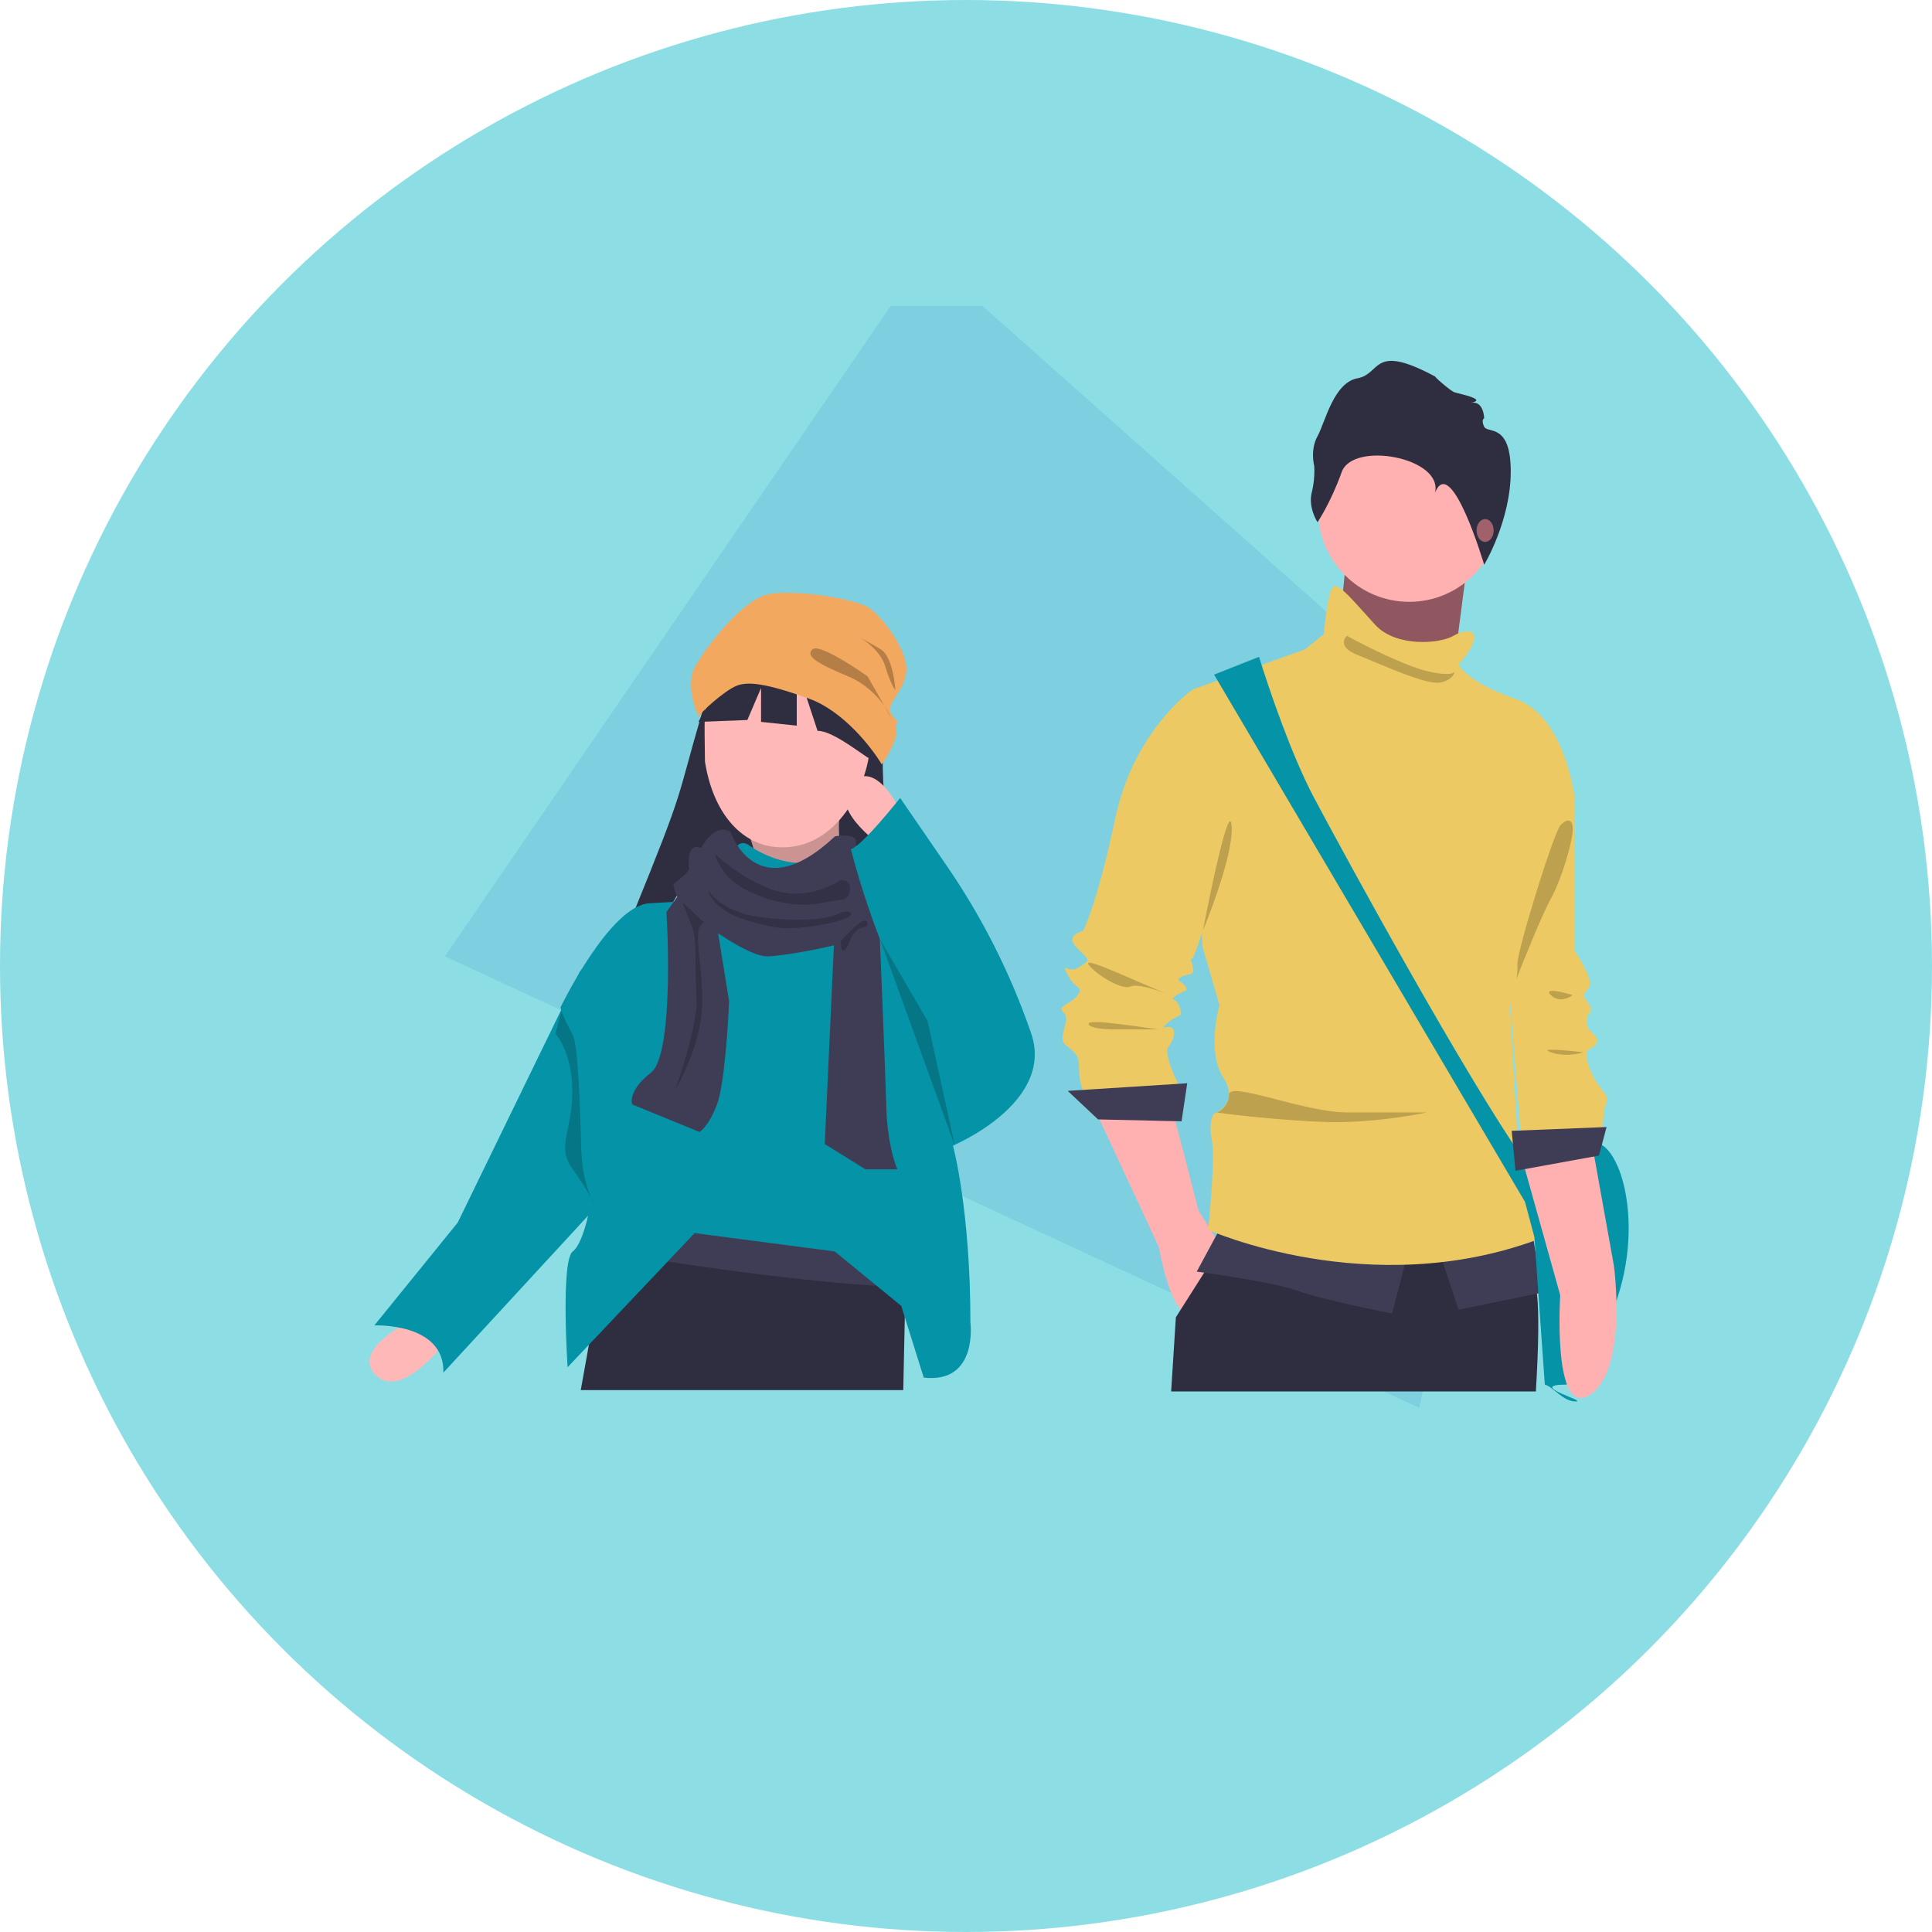 <svg width="120" height="120" viewBox="0 0 120 120" fill="none" xmlns="http://www.w3.org/2000/svg">
<circle cx="60" cy="60" r="60" fill="#8CDEE4"/>
<g clip-path="url(#clip0_10914_113396)">
<path opacity="0.1" d="M96.356 50.415L94.969 56.669L93.844 61.743L92.947 65.79L91.822 70.864L88.146 87.44L42.596 66.333L39.248 64.781L35.01 62.817L31.66 61.265L27.632 59.398L29.916 56.066L31.815 53.295L34.217 49.789L36.116 47.02L57.481 15.85L80.114 35.973L84.144 39.557L87.358 42.414L91.389 45.998L96.356 50.415Z" fill="#0158BA"/>
<path d="M55.054 42.943C52.866 39.236 48.537 39.063 48.537 39.063C48.537 39.063 46.339 38.52 43.633 44.166C41.915 50.048 42.645 48.597 39.356 56.692H41.419L43.824 52.606L42.645 55.972C43.42 56.028 44.198 56.041 44.974 56.012C50.802 55.823 56.352 56.067 56.173 53.97C55.054 52.377 54.477 48.711 55.054 42.943Z" fill="#2F2E41"/>
<path d="M46.074 50.701C46.828 52.373 47.303 54.366 47.587 56.581L53.64 56.201C52.248 54.224 51.786 51.954 52.316 49.373L46.074 50.701Z" fill="#FFB8B8"/>
<path opacity="0.2" d="M46.074 50.701C46.828 52.373 47.303 54.366 47.587 56.581L53.64 56.201C52.248 54.224 51.786 51.954 52.316 49.373L46.074 50.701Z" fill="black"/>
<path d="M24.942 82.352C24.942 82.352 21.81 84.034 23.399 85.471C24.989 86.907 27.632 83.39 27.632 83.39L24.942 82.352Z" fill="#FFB8B8"/>
<path d="M56.288 77.635L56.239 79.934L56.134 84.901V84.902L56.104 86.341H36.072L36.886 81.807L36.887 81.804L37.616 77.746L37.941 75.929V75.928L54.396 73.652L56.288 77.635Z" fill="#2F2E41"/>
<path d="M56.287 77.635L56.237 79.934C50.416 79.784 41.392 78.375 37.615 77.745L37.941 75.928L54.395 73.652L56.287 77.635Z" fill="#3F3D56"/>
<path d="M48.139 52.606C52.034 52.988 54.057 48.581 54.057 45.962C54.057 43.343 48.612 40.348 46.001 40.348C43.389 40.348 43.786 44.679 43.786 47.297C44.282 50.467 46.001 52.396 48.139 52.606Z" fill="#FFB8B8"/>
<path d="M60.274 82.131C60.274 82.131 60.779 85.947 57.375 85.567L55.979 81.111L51.844 77.728L43.142 76.591L35.254 84.923C35.254 84.923 34.819 78.297 35.576 77.728C36.332 77.159 36.757 74.346 36.757 74.346L36.166 72.359L34.82 62.555C34.82 62.555 37.846 56.296 40.305 56.106L43.52 55.917C43.52 55.917 44.655 55.348 44.655 55.158C44.655 54.968 44.466 53.451 45.412 53.83C45.412 53.83 45.497 51.884 46.494 52.478C46.494 52.478 49.632 54.944 52.816 52.586C52.816 52.586 54.301 52.313 54.112 53.072C53.923 53.83 54.112 54.399 54.49 54.399C54.869 54.399 56.571 54.968 56.571 55.348C56.571 55.429 56.694 56.214 56.887 57.396V57.398C57.588 61.705 59.219 71.28 59.219 71.28C59.219 71.28 60.274 75.205 60.274 82.131Z" fill="#0593A7"/>
<path d="M37.111 59.122L36.022 60.333L28.428 75.939L23.25 82.324C23.25 82.324 27.626 82.13 27.54 85.257L43.613 67.819L37.111 59.122Z" fill="#0593A7"/>
<path d="M55.936 56.755V56.757C55.685 58.24 48.798 59.401 47.663 59.401C46.528 59.401 44.272 57.741 43.137 56.983C42.002 56.224 41.823 54.92 41.823 54.92C41.823 54.92 42.789 54.182 42.789 53.992C42.789 53.802 42.6 52.285 43.546 52.664C43.546 52.664 44.378 51.074 45.375 51.668C45.375 51.668 46.989 56.519 51.866 51.945C51.866 51.945 53.351 51.672 53.161 52.431C52.972 53.189 53.161 53.758 53.54 53.758C53.918 53.758 55.62 54.327 55.62 54.707C55.62 54.788 55.743 55.573 55.936 56.755Z" fill="#3F3D56"/>
<path d="M41.392 56.648L43.442 53.781L44.535 54.395V57.537L45.286 62.181C45.218 63.843 44.972 67.453 44.535 68.601C44.098 69.748 43.624 70.217 43.442 70.308L39.276 68.601C39.162 68.328 39.234 67.549 40.437 66.62C41.639 65.691 41.575 59.585 41.392 56.648Z" fill="#3F3D56"/>
<path d="M51.227 71.058L51.843 57.673H51.227L54.574 56.443C54.711 59.744 54.998 66.838 55.052 68.805C55.107 70.772 55.531 72.174 55.735 72.63H53.755L51.227 71.058Z" fill="#3F3D56"/>
<path d="M36.965 74.87C36.894 74.767 36.803 74.603 36.708 74.383C36.466 73.955 36.078 73.326 35.548 72.592C34.544 71.203 35.548 70.251 35.548 67.787C35.548 65.816 34.849 64.583 34.5 64.213L34.87 62.797C34.973 63.064 35.252 63.72 35.548 64.213C35.917 64.829 36.041 69.018 36.102 71.359C36.139 72.734 36.443 73.774 36.708 74.383C36.832 74.603 36.918 74.77 36.965 74.87Z" fill="black" fill-opacity="0.2"/>
<path d="M55.91 50.322C55.91 50.322 54.397 47.098 52.883 48.615C51.37 50.132 54.586 52.408 54.586 52.408L55.91 50.322Z" fill="#FFB8B8"/>
<path d="M55.909 49.562C55.909 49.562 53.573 52.524 52.85 52.75C52.85 52.75 54.964 61.132 57.611 63.408L59.124 71.185C59.124 71.185 65.555 68.53 64.042 64.167C64.027 64.124 64.012 64.08 63.997 64.037C62.733 60.404 60.99 56.957 58.813 53.789L55.909 49.562Z" fill="#0593A7"/>
<path opacity="0.2" d="M54.66 58.346L59.313 71.186L57.611 63.409L54.66 58.346Z" fill="black"/>
<path d="M54.782 40.754L50.506 38.508L46.039 40.005L43.379 44.838L46.42 44.721L47.27 42.733V44.838L49.488 45.071V41.469L50.779 45.393C52.089 45.393 54.743 48.001 54.406 47.105C54.069 46.21 54.782 40.754 54.782 40.754Z" fill="#2F2E41"/>
<path d="M50.255 43.396C52.367 44.153 54.143 46.431 54.766 47.475C55.096 47.011 55.742 45.935 55.683 45.348C55.61 44.614 55.957 45.069 55.48 44.511C54.833 43.754 56.018 43.231 56.275 41.874C56.531 40.517 54.766 38.232 53.923 37.719C53.08 37.205 49.375 36.573 47.724 36.912C46.074 37.251 43.703 40.348 43.116 41.528C42.529 42.708 43.433 44.724 43.433 44.511C43.433 44.298 45.01 42.89 45.744 42.597C46.477 42.304 47.614 42.45 50.255 43.396Z" fill="#F2A85F"/>
<path d="M54.944 43.863C55.141 44.144 55.277 44.396 55.352 44.578L54.944 43.863C54.502 43.232 53.75 42.455 52.674 42.009C50.731 41.203 49.997 40.726 50.474 40.323C50.855 40 52.907 41.313 53.885 42.009L54.944 43.863Z" fill="black" fill-opacity="0.25"/>
<path d="M54.692 40.323C55.337 40.704 55.572 42.169 55.609 42.854C55.523 42.769 55.279 42.355 54.985 41.387C54.732 40.552 53.916 39.894 53.382 39.572C53.287 39.518 53.208 39.475 53.151 39.443C53.219 39.477 53.297 39.52 53.382 39.572C53.698 39.748 54.196 40.031 54.692 40.323Z" fill="black" fill-opacity="0.25"/>
<path d="M95.779 47.428L97.783 49.437V59.01C97.783 59.01 98.961 60.783 98.725 61.256C98.49 61.729 98.254 61.729 98.49 62.083C98.725 62.438 98.961 62.674 98.725 62.91C98.49 63.147 98.49 63.738 98.725 63.974C98.961 64.211 99.433 64.565 99.079 64.92C98.725 65.274 98.254 65.038 98.725 66.338C99.197 67.638 100.022 67.993 99.786 68.465C99.55 68.938 99.55 70.12 99.55 70.12L94.483 70.829L93.422 57.474L95.779 47.428Z" fill="#ECC962"/>
<path d="M83.582 35.076L82.875 42.167L90.064 43.231L90.595 39.154L91.125 35.076H83.582Z" fill="#A0616A"/>
<path opacity="0.1" d="M83.582 35.039L82.875 42.13L90.064 43.194L90.595 39.117L91.125 35.039H83.582Z" fill="black"/>
<path d="M67.965 68.82L71.972 77.448C71.972 77.448 72.679 81.467 73.74 81.585C74.8 81.703 75.861 77.448 75.861 77.448L74.447 75.203L72.797 68.82H67.965Z" fill="#FFB0B1"/>
<path d="M95.396 86.424H72.742C72.922 83.576 73.035 81.821 73.035 81.821L73.335 81.346L74.794 79.047L75.836 77.406L76.199 76.833L76.334 76.621L77.761 76.359L92.481 73.666C92.724 74.759 93.068 75.827 93.51 76.856C93.61 77.085 93.718 77.314 93.833 77.541C94.203 78.265 94.655 78.951 95.192 79.457C95.314 79.572 95.402 79.879 95.46 80.35C95.601 81.506 95.561 83.654 95.396 86.424Z" fill="#2F2E41"/>
<path d="M87.53 37.381C90.654 37.381 93.187 34.841 93.187 31.708C93.187 28.575 90.654 26.035 87.53 26.035C84.406 26.035 81.873 28.575 81.873 31.708C81.873 34.841 84.406 37.381 87.53 37.381Z" fill="#FFB0B1"/>
<path d="M74.919 43.291L74.094 42.818C74.094 42.818 70.441 45.3 69.262 50.855C68.084 56.41 67.259 57.828 67.259 57.828C67.259 57.828 66.08 58.065 66.905 58.892C67.73 59.719 67.73 59.601 67.023 60.074C66.316 60.547 65.844 59.601 66.316 60.547C66.787 61.492 67.377 61.256 66.905 61.847C66.434 62.438 65.609 62.438 66.08 62.91C66.552 63.383 65.609 64.447 66.198 64.92C66.787 65.392 67.023 65.511 67.023 66.338C67.019 66.821 67.099 67.301 67.259 67.756H73.387C73.387 67.756 72.209 65.511 72.562 65.038C72.916 64.565 73.034 64.092 72.798 63.856C72.562 63.62 71.855 64.092 72.562 63.502C73.269 62.91 73.505 63.265 73.269 62.556C73.034 61.847 72.562 62.201 73.034 61.847C73.505 61.492 73.859 61.61 73.623 61.256C73.387 60.901 72.916 60.901 73.387 60.665C73.859 60.428 74.212 60.665 74.094 60.074C73.977 59.483 73.859 59.719 74.094 59.483C74.33 59.247 76.805 51.21 76.805 50.973C76.805 50.737 74.919 43.291 74.919 43.291Z" fill="#ECC962"/>
<path d="M73.741 67.283L66.316 67.756L68.202 69.529L73.388 69.647L73.741 67.283Z" fill="#3F3D56"/>
<path d="M75.862 76.148L74.33 78.985C74.33 78.985 78.927 79.576 80.576 80.167C82.226 80.758 86.469 81.585 86.469 81.585L87.53 77.448L75.862 76.148Z" fill="#3F3D56"/>
<path d="M89.297 77.448L90.593 81.349L95.779 80.285L95.19 76.621L89.297 77.448Z" fill="#3F3D56"/>
<path d="M91.418 39.273C91.418 39.273 91.065 39.037 90.24 39.509C89.415 39.982 86.704 40.219 85.408 38.8C84.112 37.382 83.169 36.2 82.815 36.437C82.462 36.673 82.226 39.391 82.226 39.391L81.047 40.337L74.094 42.819L74.683 58.774L75.744 62.438C75.744 62.438 74.919 65.275 75.979 66.929C77.04 68.584 75.39 69.175 75.39 69.175C75.39 69.175 75.037 69.648 75.272 70.83C75.508 72.011 75.037 76.385 75.037 76.385C75.037 76.385 85.054 80.876 95.543 76.975L94.365 72.484L93.776 62.438C93.776 62.438 94.365 60.783 94.247 60.074C94.129 59.365 97.783 49.437 97.783 49.437C97.783 49.437 97.194 44.473 94.129 43.41C91.065 42.346 90.594 41.282 90.594 41.282C90.594 41.282 92.008 39.746 91.418 39.273Z" fill="#ECC962"/>
<path d="M96.914 51.271C96.499 51.744 94.191 59.142 94.25 59.912C94.267 60.134 94.244 60.445 94.2 60.778C94.671 59.562 95.754 56.87 96.322 55.828C97.032 54.526 97.624 52.395 97.683 51.625C97.742 50.856 97.328 50.797 96.914 51.271Z" fill="black" fill-opacity="0.2"/>
<path d="M97.683 61.806C97.032 61.609 95.848 61.332 96.322 61.806C96.795 62.28 97.427 62.004 97.683 61.806Z" fill="black" fill-opacity="0.2"/>
<path d="M98.334 65.357C97.328 65.239 95.517 65.073 96.322 65.357C97.127 65.641 97.999 65.476 98.334 65.357Z" fill="black" fill-opacity="0.2"/>
<path d="M74.719 57.782C75.252 55 76.353 49.803 76.495 51.271C76.637 52.739 75.37 56.223 74.719 57.782Z" fill="black" fill-opacity="0.2"/>
<path d="M88.628 41.683C90.001 42.014 90.344 41.821 90.344 41.683C90.344 41.861 90.166 42.251 89.456 42.393C88.568 42.571 85.668 41.209 84.307 40.677C83.218 40.251 83.419 39.71 83.656 39.492C84.741 40.084 87.254 41.352 88.628 41.683Z" fill="black" fill-opacity="0.2"/>
<path d="M72.647 61.806C72.599 61.786 72.55 61.766 72.501 61.745C71.84 61.478 70.653 61.085 70.221 61.273C69.637 61.527 67.972 60.445 67.617 59.912C67.268 59.39 70.049 60.724 72.501 61.745C72.553 61.767 72.602 61.787 72.647 61.806Z" fill="black" fill-opacity="0.2"/>
<path d="M67.617 63.582C67.617 63.227 71.7 63.937 71.996 63.937H69.155C68.642 63.937 67.617 63.866 67.617 63.582Z" fill="black" fill-opacity="0.2"/>
<path d="M76.338 67.989C76.338 68.683 75.703 69.115 75.527 69.093C76.728 69.271 80.173 69.64 82.576 69.693C84.979 69.747 87.612 69.315 88.628 69.093H83.656C80.998 69.093 76.338 67.121 76.338 67.989Z" fill="black" fill-opacity="0.2"/>
<path d="M75.409 41.902L78.201 40.797C78.799 42.737 80.213 46.914 81.634 49.581C83.831 53.705 90.892 66.63 94.723 72.154L95.305 72.445C96.953 73.22 98.845 68.748 100.477 72.445C101.488 74.733 102.014 80.752 97.308 86C94.723 86 98.656 87.047 97.865 87.047C97.074 87.047 96.474 86.135 95.951 86L95.305 76.847L94.723 74.655L75.409 41.902Z" fill="#0593A7"/>
<path d="M81.833 32.436C81.833 32.436 81.246 31.552 81.472 30.6C81.607 30.06 81.66 29.503 81.63 28.946C81.63 28.946 81.359 27.955 81.833 27.094C82.308 26.233 82.827 23.767 84.319 23.495C85.81 23.224 85.2 21.275 89.131 23.382C89.264 23.568 90.116 24.282 90.329 24.362C90.542 24.443 92.46 24.806 91.353 25.022C92.167 24.863 92.185 25.984 92.185 25.984C92.185 25.984 91.978 26.046 92.181 26.499C92.385 26.952 93.835 26.227 93.835 29.286C93.835 32.345 92.185 35.077 92.185 35.077C92.185 35.077 90.13 28.13 89.131 30.6C89.651 28.426 84.036 27.372 83.336 29.32C82.635 31.269 81.833 32.436 81.833 32.436Z" fill="#2F2E41"/>
<path d="M92.243 33.658C92.536 33.658 92.774 33.341 92.774 32.949C92.774 32.558 92.536 32.24 92.243 32.24C91.95 32.24 91.713 32.558 91.713 32.949C91.713 33.341 91.95 33.658 92.243 33.658Z" fill="#A0616A"/>
<path d="M94.482 71.774L96.909 80.453C96.909 80.453 96.409 88.14 98.742 86.636C101.129 85.097 100.242 78.614 100.242 78.614L98.843 70.828L94.482 71.774Z" fill="#FFB0B1"/>
<path d="M99.787 70.002L93.894 70.238L94.13 72.72L99.316 71.775L99.787 70.002Z" fill="#3F3D56"/>
<path d="M48.187 55.322C49.889 55.86 51.583 55.098 52.218 54.65C52.454 54.65 52.898 54.785 52.778 55.322C52.629 55.994 52.442 55.809 51.136 56.07C49.83 56.331 48.187 56.182 46.434 55.322C45.031 54.635 44.505 53.518 44.418 53.046C44.965 53.581 46.486 54.785 48.187 55.322Z" fill="black" fill-opacity="0.2"/>
<path d="M46.434 56.816C45.031 56.488 44.232 55.683 44.008 55.322C44.008 55.484 44.18 55.935 44.866 56.443C45.725 57.077 47.031 57.376 48.187 57.6C49.344 57.824 51.92 57.339 52.554 57.04C53.189 56.742 52.778 56.406 51.92 56.816C51.061 57.227 48.187 57.227 46.434 56.816Z" fill="black" fill-opacity="0.2"/>
<path d="M42.403 56.07C42.565 56.207 43 56.592 43.448 57.04C43.603 57.195 43.701 57.256 43.753 57.276C43.813 57.263 43.822 57.304 43.753 57.276C43.694 57.29 43.583 57.357 43.448 57.6C43.075 58.272 43.971 61.519 43.448 63.832C43.03 65.683 42.279 67.141 41.955 67.639C42.428 66.308 43.351 63.332 43.261 62.078C43.15 60.511 43.299 58.384 43 57.6C42.761 56.973 42.503 56.319 42.403 56.07Z" fill="black" fill-opacity="0.2"/>
<path d="M53.86 57.301C53.771 56.824 52.728 57.873 52.218 58.458C52.218 58.906 52.33 59.533 52.778 58.458C53.339 57.115 53.972 57.898 53.86 57.301Z" fill="black" fill-opacity="0.2"/>
</g>
<defs>
<clipPath id="clip0_10914_113396">
<rect width="89" height="69" fill="white" transform="translate(16 19)"/>
</clipPath>
</defs>
</svg>
